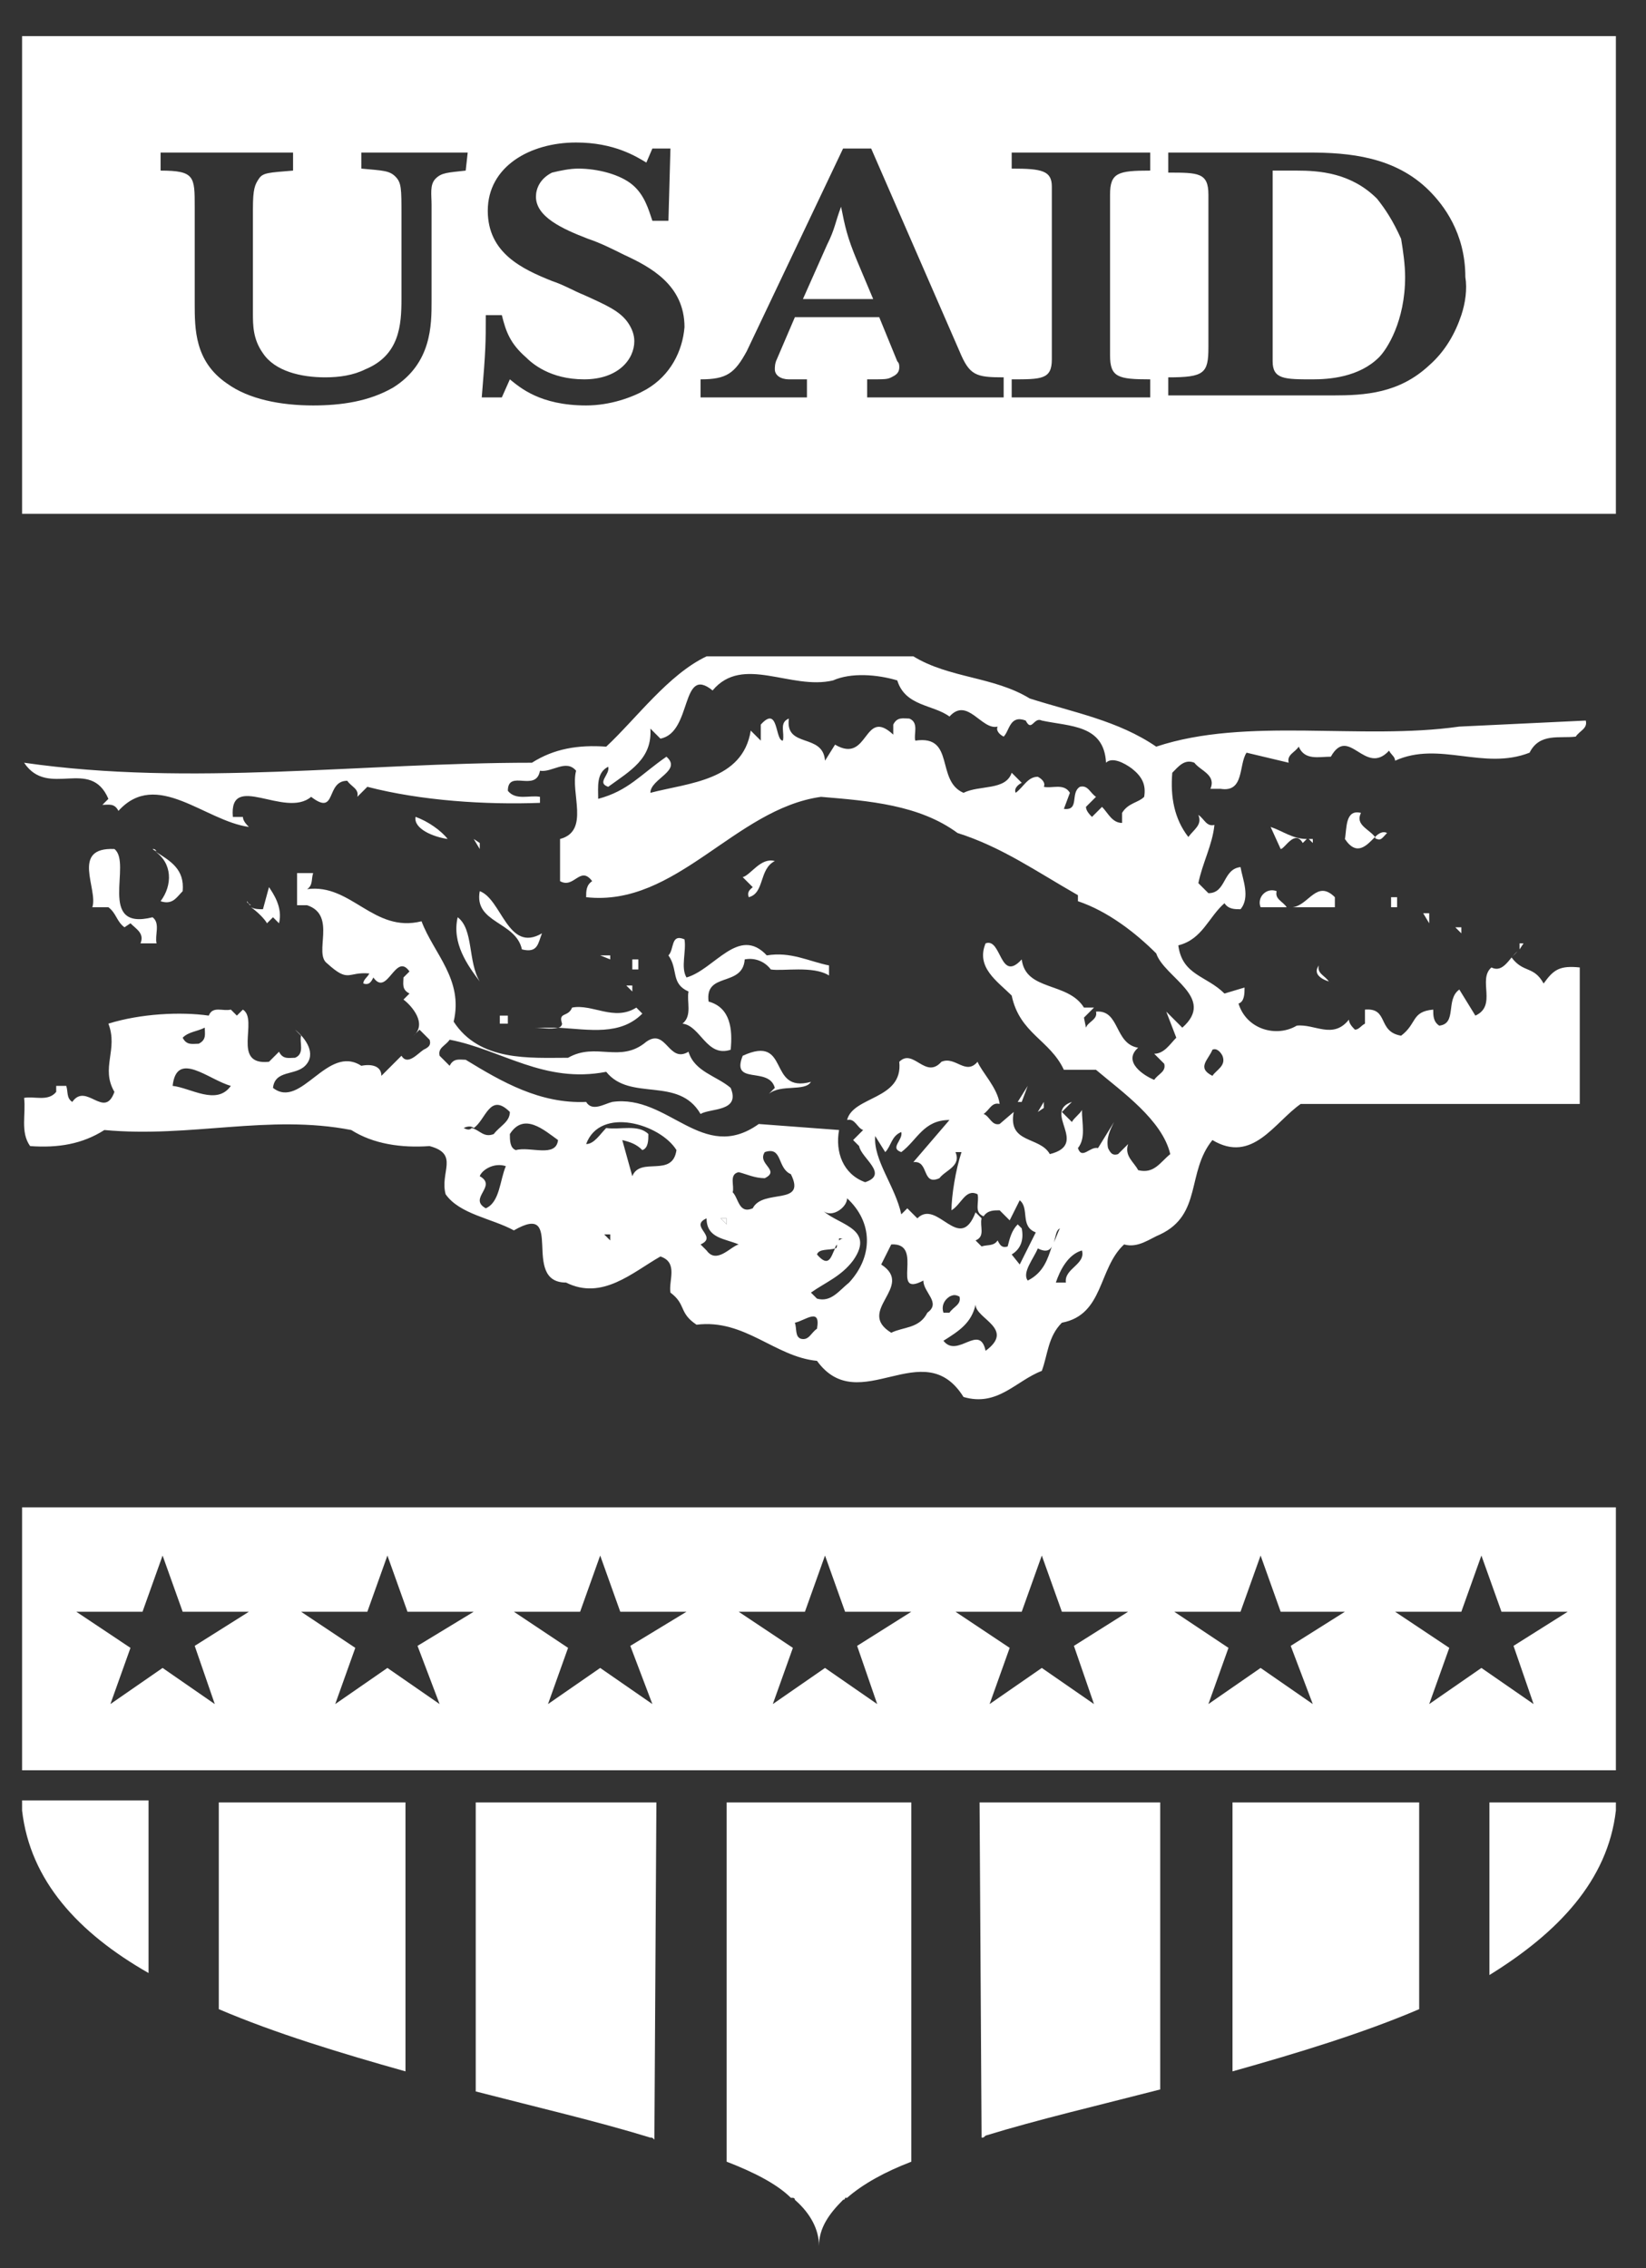 <?xml version="1.0" encoding="utf-8"?>
<!-- Generator: Adobe Illustrator 25.0.1, SVG Export Plug-In . SVG Version: 6.00 Build 0)  -->
<svg version="1.1" id="Layer_1" xmlns="http://www.w3.org/2000/svg" xmlns:xlink="http://www.w3.org/1999/xlink" x="0px" y="0px"
	 viewBox="0 0 82 113" style="enable-background:new 0 0 82 113;" xml:space="preserve">
<rect x="0" y="0" width="82" height="113" fill="#333333" stroke="none"/>
<style type="text/css">
	.st0{fill:#FFFFFF;}
	.st1{fill:none;}
</style>
<g>
	<path class="st0" d="M76.2,37.5c0.5-1,1.5-0.7,2.3-0.8c0.2-0.3,0.6-0.4,0.5-0.8l-6.3,0.3c-4.9,0.7-10.6-0.5-15.1,1
		c-1.9-1.3-4.1-1.7-6.3-2.4c-1.8-1.1-4-1-5.8-2.1l0,0l0,0H35.2c-1.9,0.9-3.5,3.1-5,4.5c-1.4-0.1-2.6,0.1-3.7,0.8
		c-8.5,0-17,1.2-25.3,0c1.2,1.8,3.3-0.3,4.2,1.8l-0.3,0.3c0.3,0,0.6-0.1,0.8,0.3c1.9-2.1,4.3,0.5,6.5,0.8c-0.1-0.1-0.3-0.3-0.3-0.5
		h-0.5c-0.2-2.3,2.6,0.1,3.9-1c1.3,1,0.7-0.8,1.8-0.8c0.2,0.3,0.6,0.4,0.5,0.8l0.5-0.5c2.7,0.7,5.9,0.9,8.6,0.8v-0.3
		c-0.5-0.1-1.2,0.2-1.6-0.3c0-1.1,1.4,0.1,1.6-1c0.6,0.1,1.3-0.6,1.8,0c-0.3,1.1,0.7,3-0.8,3.4v2.1c0.7,0.4,1-0.8,1.6,0
		c-0.3,0.2-0.3,0.5-0.3,0.8c4.5,0.5,7.4-4.4,11.7-5c2.4,0.2,4.9,0.4,6.8,1.8c2.2,0.7,3.9,1.9,6,3.1v0.3c1.5,0.5,2.9,1.6,3.9,2.6
		c0.4,1.2,3,2.2,1.3,3.7l-0.8-0.8l0.5,1.3c-0.3,0.3-0.6,0.8-1.1,0.8L58,53c0.1,0.4-0.3,0.5-0.5,0.8c-0.5-0.2-1.6-0.9-0.8-1.6
		c-1.2-0.2-0.9-1.9-2.1-1.8c0.1,0.4-0.4,0.5-0.5,0.8L54,50.7l0.5-0.5H54c-0.8-1.3-2.9-0.8-3.1-2.4c-1.1,1.2-1-1.1-1.8-0.8
		c-0.5,1.2,0.6,1.9,1.3,2.6c0.4,1.9,1.9,2.2,2.6,3.7h1.6c1.3,1.1,3.3,2.5,3.7,4.2c-0.5,0.4-0.8,1-1.6,0.8c-0.2-0.4-0.7-0.7-0.5-1.3
		l-0.5,0.5c-0.3,0.1-0.4-0.1-0.5-0.3c-0.1-0.5,0.1-0.9,0.3-1.3l-0.8,1.3c-0.4-0.1-0.8,0.6-1,0c0.4-0.5,0.2-1.2,0.2-1.9
		c-0.1,0.2-0.4,0.4-0.5,0.6l-0.5-0.5l0.5-0.5c-1.5,0.5,0.9,2.1-1.1,2.6c-0.5-0.9-2.1-0.5-1.8-2.1L49.8,56c-0.4,0.1-0.5-0.4-0.8-0.5
		c0.3-0.2,0.4-0.6,0.8-0.5c-0.1-0.8-0.9-1.6-1.1-2.1c-0.6,0.7-1.1-0.3-1.8,0c-0.8,0.9-1.4-0.7-2.1,0c0.2,1.9-2.3,1.7-2.6,2.9
		c0.4-0.1,0.5,0.4,0.8,0.5l-0.5,0.5l0.3,0.3c0.1,0.6,1.5,1.4,0.3,1.8c-1.1-0.4-1.5-1.5-1.3-2.6l-4-0.3c-2.8,2-4.5-1.5-7.3-1.1
		c-0.4,0.1-1,0.5-1.3,0c-2.3,0.1-4.2-1-6-2.1c-0.3,0-0.6-0.1-0.8,0.3l-0.5-0.5c-0.1-0.4,0.3-0.5,0.5-0.8c2.6,0.5,4.7,2.2,7.8,1.6
		c1.2,1.5,3.6,0.2,4.7,2.1c0.5-0.3,2-0.1,1.5-1.3c-0.7-0.6-1.8-0.8-2.1-1.8c-1,0.6-1.1-1.2-2.1-0.5c-1.3,1.1-2.5,0-3.9,0.8
		c-1.9,0-4.4,0.2-5.7-1.8c0.5-2.1-1-3.4-1.6-5c-2.4,0.6-3.5-1.9-5.7-1.6c0.3-0.2,0.2-0.5,0.3-0.8h-0.8v1.6h0.5
		c1.5,0.5,0.3,2.4,1,2.9c1.1,1,1,0.4,2.1,0.5c-0.1,0.2-0.3,0.3-0.3,0.5c0.3,0.1,0.4-0.1,0.5-0.3c0.7,1,1.1-1.3,1.8-0.3l-0.3,0.3
		c0,0.3-0.1,0.6,0.3,0.8l-0.3,0.3c0.4,0.3,1.2,1.2,0.5,1.8l0.3-0.3l0.5,0.5c0.1,0.3-0.1,0.4-0.3,0.5c-0.3,0.2-0.8,0.8-1.1,0.3l-1,1
		c0-0.5-0.5-0.6-1-0.5c-1.7-1.1-3,2.2-4.4,1.1c0.1-0.9,1.1-0.6,1.6-1.1c0.6-0.6,0-1.4-0.5-1.8l0.3,0.3c-0.1,0.3,0.2,0.9-0.3,1.1
		c-0.3,0-0.6,0.1-0.8-0.3l-0.5,0.5c-1.9,0.2-0.5-2.1-1.3-2.6l-0.3,0.3l-0.3-0.3c-0.4,0.1-0.9-0.2-1.1,0.3C9,50.4,7,50.5,5.4,51
		c0.5,1.3-0.4,2.2,0.3,3.4c-0.5,1.4-1.4-0.5-2.1,0.5c-0.3-0.2-0.2-0.5-0.3-0.8H2.8v0.3c-0.4,0.5-1.1,0.2-1.6,0.3
		c0.1,0.8-0.2,1.7,0.3,2.4c1.4,0.1,2.6-0.1,3.7-0.8c4.3,0.4,8.2-0.8,12.3,0c1.1,0.7,2.5,0.9,3.9,0.8c1.5,0.4,0.5,1.3,0.8,2.4
		c0.7,1,2.3,1.2,3.4,1.8c2.6-1.5,0.3,2.6,2.6,2.6c1.8,0.9,3.3-0.5,4.7-1.3c0.9,0.3,0.4,1.2,0.5,1.8c0.8,0.6,0.4,1,1.3,1.6
		c2.4-0.3,3.9,1.6,6,1.8c2.1,2.9,5.3-1.4,7.3,1.8c1.7,0.5,2.6-0.8,3.9-1.3c0.3-0.8,0.3-1.7,1-2.4c2.1-0.4,1.8-2.7,3.1-3.9
		c0.7,0.2,1.3-0.3,1.8-0.5c2.1-1,1.3-3.1,2.6-4.7c2,1.2,3.1-0.9,4.4-1.8h13.9v-6.8c-1-0.1-1.3,0.1-1.8,0.8c-0.5-0.9-1-0.5-1.6-1.3
		l0.3-0.3c-0.4,0.3-0.7,1.1-1.3,0.8c-0.7,0.6,0.3,1.9-0.8,2.4l-0.8-1.3c-0.7,0.5-0.1,1.7-1,1.8c-0.3-0.2-0.3-0.5-0.3-0.8
		c-1.1,0.1-0.8,0.7-1.6,1.3c-1.2-0.2-0.6-1.4-1.8-1.3V51c-0.2,0.1-0.3,0.3-0.5,0.3c-0.1-0.1-0.3-0.3-0.3-0.5c-0.8,1-1.7,0.2-2.6,0.3
		c-1,0.6-2.5,0.2-2.9-1.1c0.3-0.1,0.3-0.5,0.3-0.8l-1,0.3c-0.9-0.9-2.1-0.9-2.3-2.4c1.2-0.3,1.5-1.4,2.3-2.1
		c0.2,0.3,0.5,0.3,0.8,0.3c0.5-0.6,0.1-1.5,0-2.1c-0.9,0.1-0.7,1.3-1.6,1.3L59.7,44c0.2-1,0.7-1.9,0.8-2.9c-0.4,0.1-0.5-0.3-0.8-0.5
		c0.2,0.5-0.2,0.7-0.5,1.1c-0.7-0.9-0.9-2-0.8-3.2c0.3-0.3,0.6-0.7,1.1-0.5c0.3,0.4,1.1,0.6,0.8,1.3h0.5c1.2,0.2,0.9-1.2,1.3-1.8
		l2.1,0.5c-0.1-0.4,0.3-0.5,0.5-0.8c0.3,0.7,1,0.5,1.6,0.5c0.9-1.6,1.7,1,2.9-0.3c0.1,0.2,0.3,0.3,0.3,0.5
		C71.7,36.9,73.9,38.4,76.2,37.5z M57,39.7c-0.3,0.3-0.8,0.3-1.1,0.8V41c-0.5,0-0.7-0.5-1-0.8l-0.5,0.5c-0.1-0.1-0.3-0.3-0.3-0.5
		l0.5-0.5c-0.3-0.2-0.4-0.6-0.8-0.5c-0.5,0.3,0,1.2-0.8,1.1l0.3-0.8C53,39,52.4,39.3,52,39.2c0.1-0.2-0.1-0.4-0.3-0.5
		c-0.5,0-0.7,0.5-1.1,0.8c-0.1-0.2,0.1-0.4,0.3-0.5l-0.5-0.5c-0.3,0.9-1.6,0.6-2.4,1c-1.4-0.6-0.4-2.9-2.4-2.6
		c-0.1-0.3,0.2-0.9-0.3-1.1c-0.3,0-0.6-0.1-0.8,0.3v0.5c-1.5-1.4-1.2,1.5-2.9,0.5l-0.5,0.8c-0.1-1.4-2-0.6-1.8-2.1
		c-0.5,0.2-0.2,0.7-0.3,1.1c-0.4,0-0.2-1.8-1.1-0.8v0.8l-0.5-0.5c-0.4,2.5-3.1,2.6-5,3.1c0-0.7,1.6-1.1,0.8-1.8
		c-1.3,0.9-1.9,1.7-3.4,2.1c0-0.6-0.1-1.3,0.5-1.6c0.1,0.4-0.6,0.8,0,1c1.1-0.8,2.2-1.4,2.1-2.9l0.5,0.5c1.6-0.3,1-3.7,2.6-2.4
		c1.5-1.8,3.9,0,6-0.5c0.9-0.4,2.2-0.3,3.2,0l0,0c0.4,1.3,1.8,1.2,2.6,1.8c0.9-1,1.6,0.7,2.4,0.5c-0.1,0.2,0.1,0.4,0.3,0.5
		c0.3-0.3,0.3-1.1,1.1-0.8c0.3,0.6,0.4-0.2,0.8,0c1.4,0.3,3.1,0.2,3.2,2.1c0.3-0.3,0.9,0,1.3,0.3C56.9,38.7,57.1,39.1,57,39.7z
		 M10.2,51.2c0,0.3,0.1,0.6-0.3,0.8c-0.3,0-0.6,0.1-0.8-0.3C9.4,51.4,9.8,51.4,10.2,51.2z M8.6,54.1c0.2-1.8,1.8-0.3,2.9,0
		C10.8,55.1,9.5,54.2,8.6,54.1z M23.1,56.2c0.2-0.1,0.4-0.1,0.5,0c0.6-0.4,0.8-1.8,1.8-0.8l0,0c0,0.5-0.5,0.7-0.8,1.1
		c-0.5,0.2-0.7-0.2-1.1-0.3C23.4,56.3,23.3,56.3,23.1,56.2z M25.2,58.1L25.2,58.1c-0.3,0.7-0.3,1.8-1,2.1c-0.9-0.5,0.6-1.1-0.3-1.6
		C24,58.3,24.6,57.9,25.2,58.1L25.2,58.1L25.2,58.1z M25.7,57.3c-0.3-0.1-0.3-0.5-0.3-0.8c0.7-1.1,1.7-0.2,2.4,0.3
		C27.7,57.7,26.4,57.1,25.7,57.3z M30.4,61.8l-0.3-0.3h0.3V61.8z M31.5,58.6L31,56.8c0.4,0.1,0.7,0.2,1,0.5c0.3-0.1,0.3-0.5,0.3-0.8
		c-0.5-0.5-1.4-0.2-2.1-0.3c-0.3,0.3-0.6,0.8-1,0.8c0.7-1.9,3.7-1,4.5,0.3l0,0C33.5,58.7,31.9,57.6,31.5,58.6z M41.6,62.2
		c0-0.1,0.1-0.2,0.2-0.3c0,0,0-0.1,0-0.2H42c-0.1,0-0.2,0.1-0.3,0.2C41.7,62.1,41.7,62.2,41.6,62.2c-0.2,0.4-0.3,1-0.9,0.3
		C40.8,62.2,41.3,62.3,41.6,62.2z M36.2,60.7V61l-0.3-0.3H36.2z M35.2,62.3L34.9,62c0.9-0.4-0.6-0.9,0.3-1.3c0,1,0.9,1,1.6,1.3
		C36.4,62.1,35.7,63,35.2,62.3z M37.5,60.2c-0.7,0.3-0.7-0.5-1-0.8c0.1-0.3-0.2-0.9,0.3-1c0.4,0.1,0.8,0.3,1.3,0.3
		c0.8-0.4-0.4-0.7,0-1.3c0.9-0.3,0.6,0.8,1.3,1.1l0,0C40.2,60.1,38,59.2,37.5,60.2z M40.7,66.2c-0.3,0.2-0.4,0.6-0.8,0.5
		c-0.3-0.1-0.2-0.5-0.3-0.8C40.1,65.8,40.9,65.1,40.7,66.2z M42.3,63.9c-0.5,0.4-0.9,1-1.6,0.8l-0.3-0.3c0.7-0.5,1.5-0.8,2.1-1.6
		c1.2-1.7-1-1.8-1.6-2.6c0.4,0.6,1.3,0,1.3-0.5C43.5,60.9,43.5,62.6,42.3,63.9z M46.2,65.4c-0.4,0.8-1.2,0.7-1.8,1
		c-1.8-1.1,1.2-2.3-0.5-3.4l0.5-1c1.7-0.1-0.1,2.7,1.6,1.8C46,64.4,46.9,64.9,46.2,65.4z M47.3,64.6c0.2-0.1,0.3-0.1,0.5,0
		c0.1,0.4-0.3,0.5-0.5,0.8H47C46.9,65.1,47,64.8,47.3,64.6z M49.1,67.3L49.1,67.3L49.1,67.3c-0.3-1.4-1.4,0.4-2.1-0.5
		c0.8-0.5,1.4-0.9,1.6-1.8C48.6,65.7,50.6,66.2,49.1,67.3z M50.4,62.5c0.5-0.3,0.6-0.8,0.5-1.3L50.7,61c-0.3,0.3-0.4,0.7-0.5,1.1
		c-0.3,0.1-0.4-0.1-0.5-0.3c-0.2,0.3-0.5,0.2-0.8,0.3l-0.3-0.3c0.5-0.2,0.2-0.7,0.3-1.1l-0.3-0.3c-0.8,2.1-1.9-0.7-2.9,0.3l-0.5-0.5
		l-0.3,0.3c-0.3-1.4-1.4-2.7-1.3-3.9l0.5,0.8c0.3-0.3,0.3-0.8,0.8-1c0.1,0.4-0.6,0.8,0,1c0.8-0.6,1.1-1.6,2.4-1.6l-1.8,2.1
		c0.8-0.1,0.4,1.2,1.3,0.8c0.3-0.4,1.1-0.6,0.8-1.3h0.3c-0.3,0.9-0.5,2.2-0.5,2.9c0.5-0.3,0.7-1.1,1.3-0.8c0.1,0.4-0.2,0.9,0.3,1.1
		c0.2-0.3,0.5-0.3,0.8-0.3l0.5,0.5l0.5-1c0.5,0.4,0,1.3,0.8,1.6L50.8,63L50.4,62.5z M52.4,62.1c-0.2,0.6-0.4,1.3-1.2,1.7
		c-0.3-0.4,0.3-1.1,0.5-1.6C52.1,62.4,52.3,62.3,52.4,62.1c0-0.1,0.1-0.2,0.1-0.2c0.1-0.3,0.1-0.6,0.3-0.7c-0.1,0.2-0.2,0.5-0.3,0.7
		C52.4,62,52.4,62.1,52.4,62.1z M53.1,63.9h-0.5c0.2-0.6,0.6-1.4,1.3-1.6C54.1,63,53,63.2,53.1,63.9z M60.4,52.3
		c0.2-0.1,0.4,0.1,0.5,0.3c0.2,0.5-0.3,0.7-0.5,1C59.6,53.2,60.2,52.8,60.4,52.3z"/>
	<g>
		<path class="st1" d="M80.5,90.2L80.5,90.2L80.5,90.2L80.5,90.2z"/>
		<path class="st0" d="M80.5,1.8H1.1v23.8h79.4V1.8z M23.2,8.5c-0.9,0.1-1.2,0.1-1.5,0.4c-0.3,0.3-0.2,0.8-0.2,1.3V15
			c0,1.2,0,3.1-1.9,4.3c-1.2,0.7-2.6,0.9-4,0.9c-1.6,0-3.2-0.3-4.3-1.1c-1.6-1.1-1.6-2.7-1.6-4v-4.8c0-1.5,0-1.8-1.7-1.8V7.6l0,0
			l0,0h6.6v0.9c-1.2,0.1-1.5,0.1-1.7,0.4c-0.2,0.3-0.3,0.5-0.3,1.5v5.2c0,0.6,0,1.3,0.5,2c0.6,0.9,1.9,1.2,3.1,1.2
			c0.7,0,1.4-0.1,2-0.4c1.7-0.7,1.8-2.2,1.8-3.5v-4.2c0-1.3,0-1.6-0.3-1.9c-0.3-0.3-0.6-0.3-1.7-0.4V7.6h5.3L23.2,8.5L23.2,8.5z
			 M32.2,19.4c-0.7,0.4-1.8,0.8-3,0.8c-2.3,0-3.3-0.9-3.8-1.3L25,19.8h-1c0.2-2.4,0.2-2.7,0.2-4.1H25l0,0l0,0
			c0.2,0.8,0.4,1.4,1.2,2.1c0.3,0.3,1.2,1.1,2.9,1.1c1.7,0,2.5-1,2.5-1.9c0-0.3-0.1-0.6-0.3-0.9c-0.4-0.6-1.1-0.9-2.2-1.4
			c-0.5-0.2-1-0.5-1.6-0.7c-1.5-0.6-3.2-1.4-3.2-3.5c0-2.2,2.1-3.4,4.4-3.4c1.9,0,3,0.7,3.5,1l0.3-0.7h0.9L33.3,11h-0.8
			c-0.2-0.6-0.4-1.3-1-1.8c-0.6-0.5-1.7-0.8-2.7-0.8c-0.4,0-0.9,0.1-1.3,0.2c-0.6,0.3-0.8,0.8-0.8,1.2c0,1,1.3,1.6,2.6,2.1
			c0.6,0.2,1.2,0.5,1.8,0.8c1.3,0.6,3,1.5,3,3.6C34,17.5,33.4,18.7,32.2,19.4z M50,19.8h-6.8v-0.9c0.9,0,1,0,1.2-0.1
			s0.4-0.2,0.4-0.5c0-0.1,0-0.2-0.1-0.3l-0.9-2.2h-4.2l-0.9,2.1c-0.1,0.2-0.1,0.4-0.1,0.5c0,0.3,0.3,0.5,0.7,0.5h0.9v0.9h-5.3v-0.9
			c1.3,0,1.7-0.3,2.3-1.4L42,7.4h1.4l0,0l0,0l4.4,10.1c0.5,1.2,0.8,1.3,2.2,1.3C50,18.8,50,19.8,50,19.8z M57.3,8.5
			c-1.6,0-2,0.1-2,1.2v8c0,1.1,0.4,1.2,2,1.2v0.9h-6.9v-0.9c1.5,0,2,0,2-1V9.3c0-0.8-0.5-0.9-2-0.9V7.6l0,0l0,0h6.9V8.5z M72.8,15.7
			c-0.3,0.9-0.8,1.8-1.6,2.5c-1.5,1.4-3.2,1.5-4.8,1.5h-8.2v-0.9c1.8,0,2-0.2,2-1.5V9.7c0-1.1-0.5-1.1-2-1.1v-1l0,0l0,0
			c0.9,0,1.9,0,2.8,0c0.3,0,1.2,0,2.1,0s1.8,0,2.1,0c2,0,4.3,0.2,6,1.9c0.7,0.7,1.8,2.1,1.8,4.3C73.1,14.4,73,15.1,72.8,15.7z"/>
		<path class="st0" d="M68.6,9.9c-1.3-1.3-2.9-1.4-4-1.4h-1.2l0,0l0,0V18c0,0.9,0.6,0.9,2,0.9c0.8,0,2.3-0.1,3.3-1.1
			c0.4-0.4,1.3-1.8,1.3-4c0-0.6-0.1-1.3-0.2-1.9C69.4,11,69,10.4,68.6,9.9z"/>
		<path class="st0" d="M42.7,13c-0.5-1.2-0.6-1.7-0.8-2.7c-0.3,0.8-0.3,1.1-0.7,1.9L40,14.9h3.5L42.7,13L42.7,13z"/>
		<path class="st0" d="M61.4,103.2c3.2-0.9,6.5-1.9,9.3-3.1V89.8l0,0h-9.3C61.4,89.8,61.4,103.2,61.4,103.2z"/>
		<path class="st0" d="M48.9,106.5c0.1,0,0.1,0,0.2-0.1c2.6-0.8,5.6-1.5,8.7-2.3V89.8h-9L48.9,106.5L48.9,106.5z"/>
		<path class="st0" d="M48.9,89.8L48.9,89.8L48.9,89.8z"/>
		<path class="st0" d="M80.5,90.2c0-0.1,0-0.3,0-0.4h-6.3v8.6C77.6,96.3,80.1,93.7,80.5,90.2L80.5,90.2L80.5,90.2L80.5,90.2z"/>
		<path class="st0" d="M80.5,90.2L80.5,90.2c0-0.1,0-0.2,0-0.4C80.5,89.9,80.5,90,80.5,90.2z"/>
		<path class="st0" d="M10.9,89.8v10.3c2.8,1.2,6.1,2.2,9.3,3.1V89.8H10.9L10.9,89.8z"/>
		<path class="st0" d="M40.8,89.8h-4.6v17.9c1.3,0.5,2.5,1.1,3.2,1.8h0.1c0,0,0.1,0,0.1,0.1c0.8,0.7,1.2,1.5,1.2,2.3l0,0
			c0-0.9,0.5-1.6,1.2-2.3c0,0,0.1,0,0.1-0.1h0.1c0.8-0.7,1.9-1.3,3.2-1.8V89.8H40.8L40.8,89.8z"/>
		<path class="st0" d="M1.1,90.2c0.4,3.5,2.8,6.1,6.3,8.1v-8.6H1.1C1.1,89.9,1.1,90.1,1.1,90.2z"/>
		<polygon class="st1" points="52.9,80.2 51.9,77.5 50.9,80.2 47.6,80.2 50.3,82 49.2,84.9 51.9,83.1 54.5,84.9 53.5,82 56.2,80.2 
					"/>
		<polygon class="st1" points="42.1,80.2 41.1,77.5 40.1,80.2 36.8,80.2 39.5,82 38.4,84.9 41.1,83.1 43.7,84.9 42.7,82 45.4,80.2 
					"/>
		<polygon class="st1" points="9.1,80.2 8.1,77.5 7.1,80.2 3.8,80.2 6.5,82 5.5,84.9 8.1,83.1 10.7,84.9 9.7,82 12.4,80.2 		"/>
		<polygon class="st1" points="20.2,80.2 19.2,77.5 18.2,80.2 14.9,80.2 17.6,82 16.6,84.9 19.2,83.1 21.9,84.9 20.8,82 23.5,80.2 
					"/>
		<polygon class="st1" points="30.8,80.2 29.8,77.5 28.8,80.2 25.5,80.2 28.2,82 27.2,84.9 29.8,83.1 32.5,84.9 31.4,82 34.1,80.2 
					"/>
		<polygon class="st1" points="74.8,80.2 73.8,77.5 72.8,80.2 69.5,80.2 72.2,82 71.1,84.9 73.8,83.1 76.4,84.9 75.4,82 78.1,80.2 
					"/>
		<polygon class="st1" points="63.7,80.2 63.7,80.2 62.7,77.5 61.7,80.2 58.4,80.2 61.1,82 60.1,84.9 62.7,83.1 65.4,84.9 64.3,82 
			67,80.2 		"/>
		<path class="st0" d="M1.1,75.1v13.1h79.4V75.1H1.1z M10.7,84.9l-2.6-1.8l-2.6,1.8l1-2.8l-2.7-1.8h3.3l1-2.8l1,2.8h3.3L9.7,82
			L10.7,84.9z M21.9,84.9l-2.6-1.8l-2.6,1.8l1-2.8L15,80.3h3.3l1-2.8l1,2.8h3.3L20.8,82L21.9,84.9z M32.5,84.9l-2.6-1.8l-2.6,1.8
			l1-2.8l-2.7-1.8h3.3l1-2.8l1,2.8h3.3L31.4,82L32.5,84.9z M43.7,84.9l-2.6-1.8l-2.6,1.8l1-2.8l-2.7-1.8h3.3l1-2.8l1,2.8h3.3
			L42.7,82L43.7,84.9z M54.5,84.9l-2.6-1.8l-2.6,1.8l1-2.8l-2.7-1.8h3.3l1-2.8l1,2.8h3.3L53.5,82L54.5,84.9z M65.4,84.9l-2.6-1.8
			l-2.6,1.8l1-2.8l-2.7-1.8h3.3l1-2.8l1,2.8l0,0H67L64.3,82L65.4,84.9z M76.4,84.9l-2.6-1.8l-2.6,1.8l1-2.8l-2.7-1.8h3.3l1-2.8
			l1,2.8h3.3L75.4,82L76.4,84.9z"/>
		<path class="st0" d="M32.7,89.8h-9v14.4c3.1,0.8,6.1,1.5,8.7,2.3c0.1,0,0.1,0,0.2,0.1L32.7,89.8L32.7,89.8L32.7,89.8z"/>
		<polygon class="st0" points="36.2,60.7 35.9,60.7 36.2,61 		"/>
		<path class="st0" d="M75.7,47.3L75.7,47.3L75.7,47.3z"/>
		<polygon class="st0" points="72.8,46.2 72.5,46.2 72.8,46.5 		"/>
		<polygon class="st0" points="75.7,47 75.7,47.3 75.9,47 		"/>
		<path class="st0" d="M23.9,44.4c-0.3,1.6,1.8,1.5,2.1,2.9c0.8,0.2,0.8-0.3,1-0.8C25.3,47.5,25,44.8,23.9,44.4z"/>
		<path class="st0" d="M27.8,51.2c1.6,0.1,3.1,0.4,4.2-0.7l-0.3-0.3c-1.1,0.7-2.2-0.2-3.2,0c-0.2,0.5-0.7,0.2-0.5,0.8
			C28,51.1,27.9,51.2,27.8,51.2z"/>
		<polygon class="st0" points="31.2,49.1 31.5,49.4 31.5,49.1 		"/>
		<rect x="31.5" y="47.8" class="st0" width="0.3" height="0.5"/>
		<polygon class="st0" points="29.9,47.6 30.4,47.8 30.4,47.6 		"/>
		<polygon class="st0" points="71.2,46 71.2,45.5 70.9,45.5 		"/>
		<path class="st0" d="M26.6,51.2h-0.1H26.6z"/>
		<path class="st0" d="M26.6,51.2c0.4,0,0.8,0.1,1.2,0C27.4,51.2,27,51.2,26.6,51.2z"/>
		<polygon class="st0" points="23.9,42.3 23.9,42 23.6,41.8 		"/>
		<path class="st0" d="M37.3,44.7c0.8-0.2,0.5-1.4,1.3-1.8c-0.7-0.2-1.2,0.7-1.6,0.8l0.5,0.5C37.4,44.3,37.2,44.4,37.3,44.7z"/>
		<polygon class="st0" points="50.7,54.9 50.9,54.9 51.2,54.1 		"/>
		<path class="st0" d="M40.4,53.9c-2.2,0.6-1-2.4-3.4-1.3c-0.6,1.5,1.3,0.5,1.6,1.6l-0.3,0.3C38.9,54,40.1,54.4,40.4,53.9z"/>
		<polygon class="st0" points="51.7,55.4 52,55.2 52,54.9 		"/>
		<path class="st0" d="M13.3,46l0.3-0.3l0.3,0.3c0.2-0.8-0.3-1.5-0.5-1.8l-0.3,1.1c-0.2,0-0.4,0-0.6-0.1
			C12.8,45.4,13.2,45.8,13.3,46z"/>
		<path class="st0" d="M34.1,46.8L34.1,46.8c-0.7-0.3-0.5,0.5-0.8,0.8c0.5,0.7,0.1,1.4,1,1.8c-0.1,0.5,0.2,1.2-0.3,1.6
			c0.9,0.1,1.2,1.7,2.4,1.3c0.1-1,0-2.1-1.1-2.4c-0.2-1.5,1.7-0.7,1.8-2.1c0.5-0.1,1,0.1,1.3,0.5c0.6,0.1,2.1-0.2,2.9,0.3v-0.5
			c-1-0.2-1.9-0.7-3.1-0.5c-1.4-1.5-2.6,0.7-4,1.1C33.9,48.2,34.2,47.4,34.1,46.8z"/>
		<rect x="24.9" y="50.6" class="st0" width="0.4" height="0.4"/>
		<path class="st0" d="M22.8,45.7c-0.3,1.3,0.5,2.4,1.1,3.2C23.3,47.9,23.6,46.3,22.8,45.7z"/>
		<path class="st0" d="M20.7,40.7c-0.1,0.6,0.9,1,1.6,1.1C22,41.4,21.3,40.9,20.7,40.7z"/>
		<path class="st0" d="M64.3,45.2h-0.2C64.2,45.2,64.3,45.2,64.3,45.2z"/>
		<path class="st0" d="M65.1,41.8L65.1,41.8L65.1,41.8L65.1,41.8z"/>
		<path class="st0" d="M63.6,44.4L63.6,44.4c-0.5-0.2-1,0.3-0.8,0.8h1.3C63.9,44.9,63.5,44.8,63.6,44.4z"/>
		<path class="st0" d="M66.5,44.7c-0.9-0.9-1.3,0.4-2.1,0.5h2.1V44.7z"/>
		<path class="st0" d="M66.2,48.9c-0.2-0.3-0.6-0.4-0.5-0.8C65.2,48.8,66.7,49,66.2,48.9z"/>
		<path class="st0" d="M67.8,40.5c-0.8-0.2-0.7,0.8-0.8,1.3c0.6,0.9,1.1,0.3,1.5-0.1C68.2,41.3,67.5,41.1,67.8,40.5L67.8,40.5z"/>
		<path class="st0" d="M12.3,44.9c0.1,0.1,0.1,0.2,0.2,0.2C12.4,45,12.3,45,12.3,44.9z"/>
		<path class="st0" d="M69.1,41.5c-0.2-0.1-0.4,0-0.6,0.2c0,0,0,0.1,0.1,0.1C68.8,41.9,68.9,41.7,69.1,41.5z"/>
		<rect x="69.3" y="44.7" class="st0" width="0.3" height="0.5"/>
		<path class="st0" d="M7.8,42.4c-0.1-0.1-0.1-0.1-0.2-0.1C7.6,42.3,7.7,42.4,7.8,42.4z"/>
		<path class="st0" d="M65.4,41.8L65.4,41.8c-0.1,0-0.2,0-0.2,0l0.2,0.2V41.8z"/>
		<path class="st0" d="M9.1,44.4c0.1-1.1-0.6-1.5-1.4-2C8.6,43,8.6,44.1,8,44.9C8.6,45.1,8.8,44.7,9.1,44.4z"/>
		<path class="st0" d="M5.7,42.3c-2.2-0.1-0.8,2-1.1,2.9h0.8c0.4,0.3,0.4,0.7,0.8,1L6.5,46c0.3,0.3,0.7,0.5,0.5,1h0.8
			c-0.1-0.4,0.2-1-0.2-1.3C4.8,46.4,6.6,43,5.7,42.3z"/>
		<path class="st0" d="M64.9,42l0.2-0.2c-0.7,0-1.2-0.4-1.8-0.6l0.5,1.1C64,42.3,64.5,41.3,64.9,42z"/>
	</g>
</g>
</svg>
